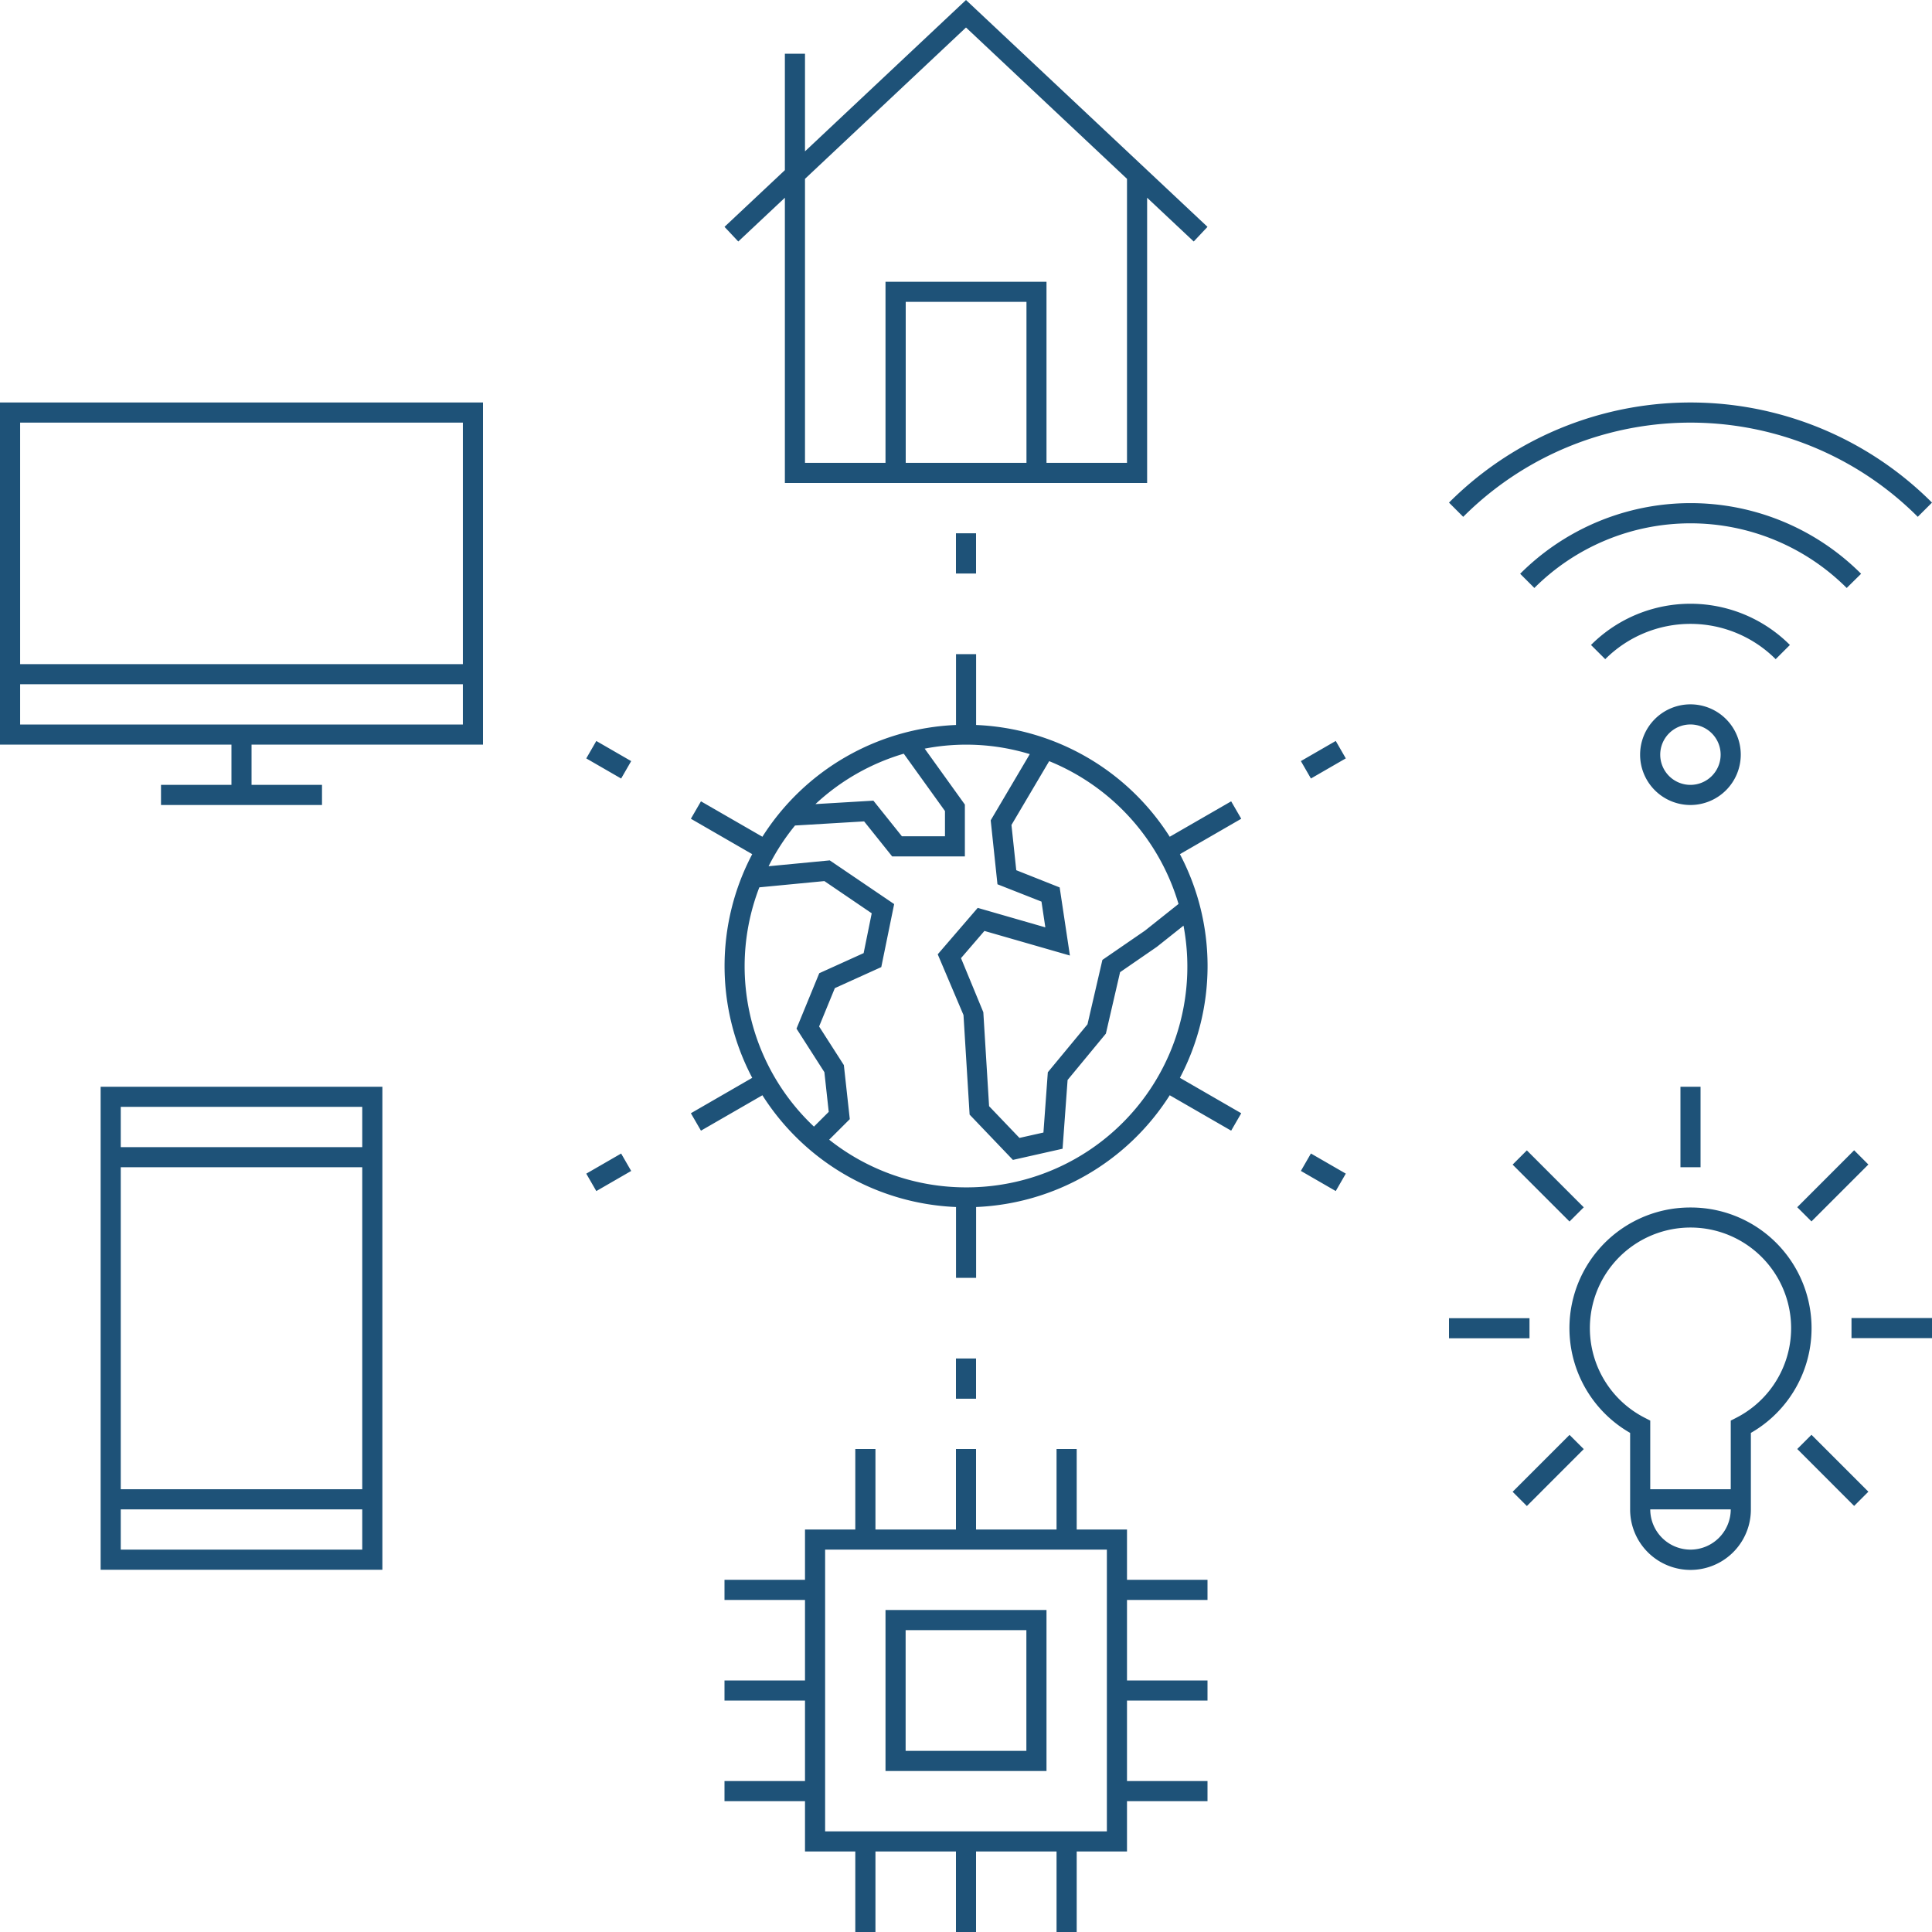 <svg xmlns="http://www.w3.org/2000/svg" viewBox="0 0 60 60"><path d="M35,47.5H33.438V45h-.626v2.5h-2.5V45h-.624v2.5h-2.5V45h-.626v2.5H25v1.562H22.5v.626H25v2.5H22.5v.624H25v2.5H22.5v.626H25V57.5h1.562V60h.626V57.5h2.5V60h.624V57.5h2.5V60h.626V57.5H35V55.938h2.5v-.626H35v-2.5h2.5v-.624H35v-2.5h2.5v-.626H35Zm-.625,9.375h-8.75v-8.75h8.75ZM32.5,50h-5v5h5Zm-.625,4.375h-3.75v-3.75h3.75ZM45.441,16.05,45,15.609a10.6,10.6,0,0,1,15,0l-.442.441a9.978,9.978,0,0,0-14.116,0Zm11.91,2.21a6.862,6.862,0,0,0-9.7,0l-.441-.441a7.484,7.484,0,0,1,10.588,0Zm-2.206,2.211a3.743,3.743,0,0,0-5.293,0l-.442-.441a4.366,4.366,0,0,1,6.177,0Zm-1.084,2.966A1.563,1.563,0,1,0,52.5,25,1.564,1.564,0,0,0,54.061,23.437Zm-1.562.938a.938.938,0,1,1,.937-.938A.939.939,0,0,1,52.5,24.375ZM0,20.625v2.5H7.188v1.25H5V25h5v-.625H7.812v-1.25H15V12.5H0ZM14.375,22.5H.625V21.25h13.75ZM.625,13.125h13.75v7.5H.625Zm2.5,23.125v12.5h8.75v-15H3.125ZM11.25,48.125H3.75v-1.25h7.5Zm0-1.875H3.75v-10h7.5ZM3.75,34.375h7.5v1.25H3.75ZM52.5,37.5A3.748,3.748,0,0,0,50.625,44.5v2.38a1.875,1.875,0,0,0,3.75,0V44.5A3.748,3.748,0,0,0,52.5,37.5Zm0,10.625a1.252,1.252,0,0,1-1.25-1.25h2.5A1.252,1.252,0,0,1,52.5,48.125Zm1.42-4.094-.17.087V46.25h-2.5V44.118l-.17-.087a3.125,3.125,0,1,1,2.84,0ZM52.188,33.75h.624v2.5h-.624Zm-4.77,1.976,1.767,1.768-.442.441-1.767-1.767Zm.082,5.836H45v-.624h2.5Zm1.243,3,.442.441-1.767,1.768-.442-.442Zm7.514-6.63-.442-.441,1.767-1.768.442.442Zm3.743,3v.624H57.5v-.624Zm-3.743,3.627,1.767,1.767-.442.442-1.767-1.768ZM30.312,43.438h-.624v-1.25h.624Zm10.4-7.615,1.083.625-.312.541L40.4,36.364Zm.771-12.812.312.541-1.083.625-.312-.541Zm-3.248,1.875-1.908,1.1a7.491,7.491,0,0,0-6.013-3.471v-2.2h-.624v2.2a7.491,7.491,0,0,0-6.013,3.471l-1.908-1.1-.313.541,1.905,1.1a7.45,7.45,0,0,0,0,6.946l-1.905,1.1.313.541,1.908-1.1a7.491,7.491,0,0,0,6.013,3.471v2.2h.624v-2.2a7.491,7.491,0,0,0,6.013-3.471l1.908,1.1.313-.541-1.905-1.1a7.45,7.45,0,0,0,0-6.946l1.905-1.1ZM36.6,28.073l-1.041.828-1.323.91-.463,2L32.541,33.3l-.136,1.872-.745.167-.943-.986-.179-2.918-.693-1.679.727-.845,2.655.764-.318-2.115-1.348-.535-.149-1.405,1.171-1.982A6.9,6.9,0,0,1,36.6,28.073Zm-8.532-4.665,1.279,1.779v.784H28.009l-.885-1.106-1.8.107A6.859,6.859,0,0,1,28.063,23.408ZM23.125,30a6.815,6.815,0,0,1,.457-2.443l2.02-.194,1.47,1L26.821,29.6l-1.378.624-.707,1.721.866,1.352.135,1.233-.459.458A6.845,6.845,0,0,1,23.125,30ZM30,36.875a6.838,6.838,0,0,1-4.249-1.481l.64-.638-.184-1.678-.769-1.2.489-1.191,1.442-.653.4-1.957-2-1.357-1.9.182a6.891,6.891,0,0,1,.821-1.265l2.146-.128.871,1.088h2.258v-1.61l-1.248-1.737a6.773,6.773,0,0,1,3.264.17l-1.214,2.056.21,1.986L32.344,28l.12.8-2.1-.605-1.242,1.442.8,1.885.19,3.093,1.345,1.407,1.542-.347.156-2.135L34.344,32.1l.441-1.908,1.141-.786.829-.659A6.854,6.854,0,0,1,30,36.875Zm-.312-19.063v-1.25h.624v1.25Zm-11.169,5.2,1.083.625-.312.541-1.083-.625Zm.771,12.812.312.541-1.083.625-.312-.541ZM22.928,7.5l1.447-1.359V15h11.25V6.141L37.072,7.5l.428-.455L30,0,25,4.7V1.669h-.625V5.284L22.5,7.045Zm5.2,6.875v-5h3.75v5ZM35,5.554v8.821H32.5V8.75h-5v5.625H25V5.554l5-4.7Z" style="fill:#1e5278"/></svg>